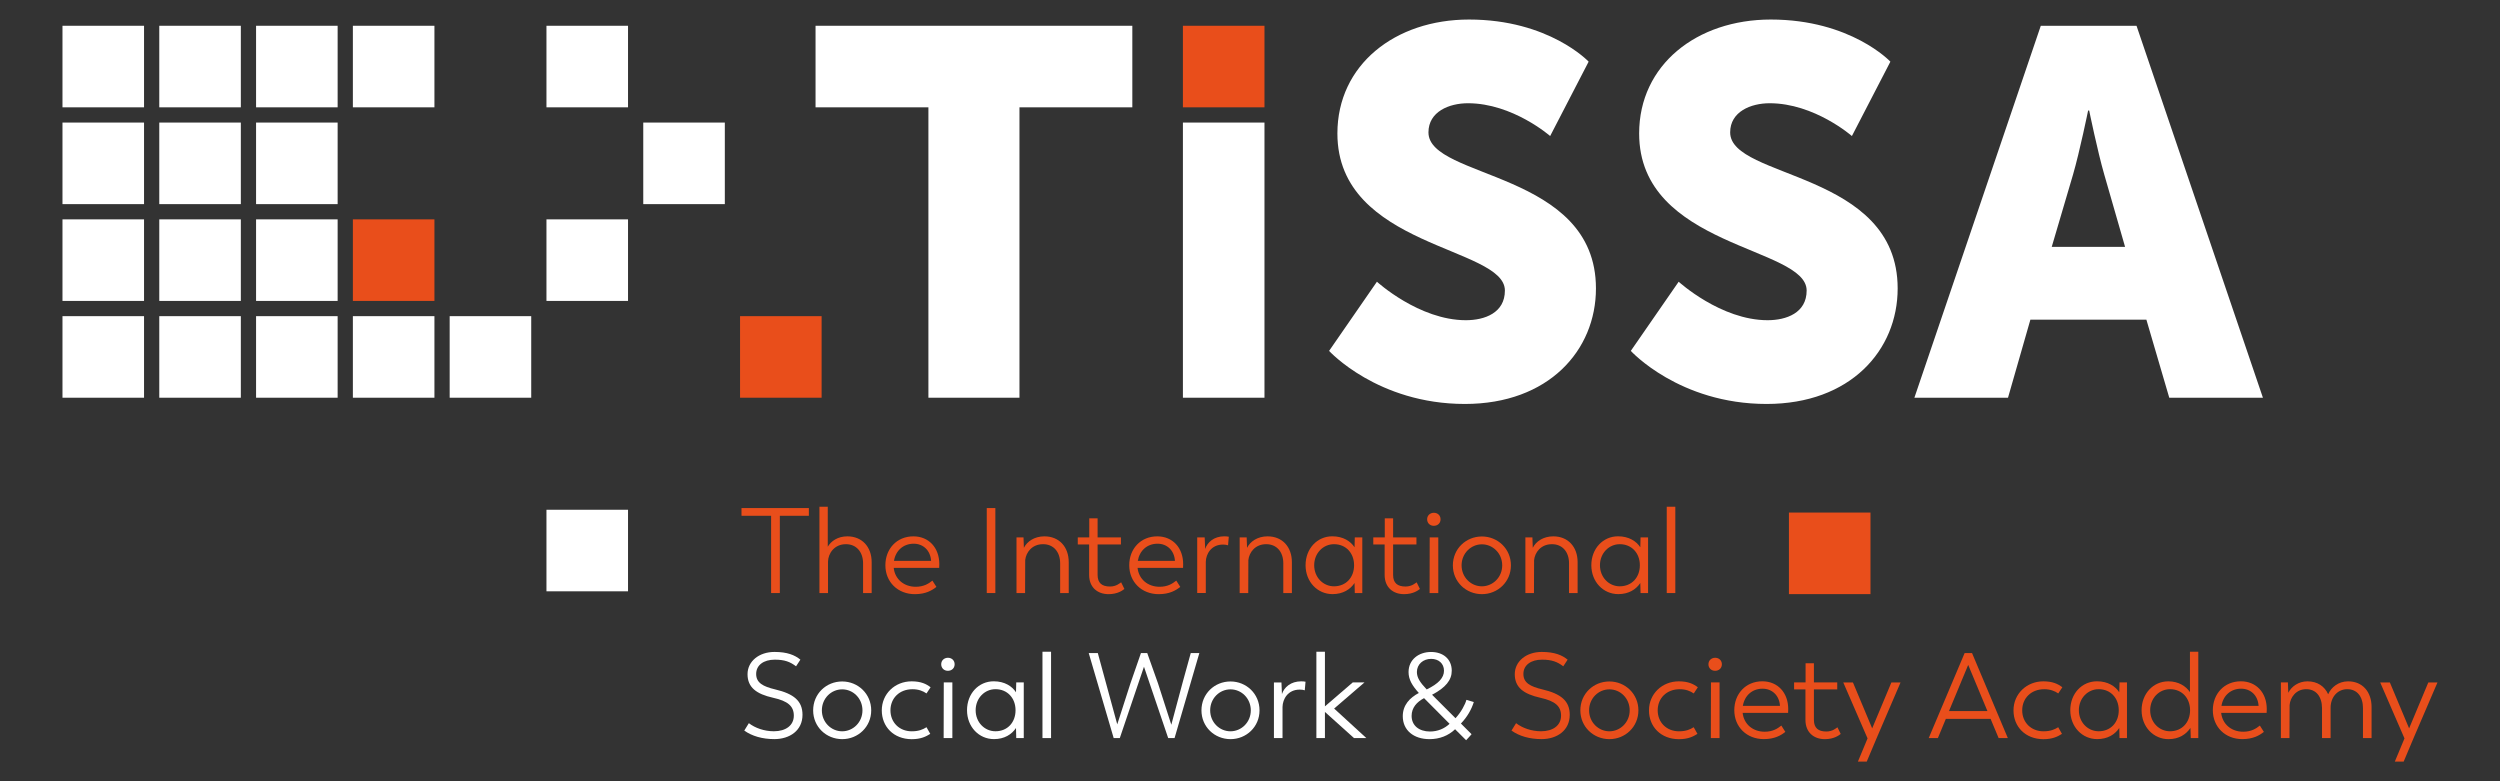 <?xml version="1.0" encoding="utf-8"?>
<!-- Generator: Adobe Illustrator 24.3.0, SVG Export Plug-In . SVG Version: 6.00 Build 0)  -->
<svg version="1.1" id="Laag_1" xmlns="http://www.w3.org/2000/svg" xmlns:xlink="http://www.w3.org/1999/xlink" x="0px" y="0px"
	 viewBox="0 0 605.39 189.16" style="enable-background:new 0 0 605.39 189.16;" xml:space="preserve">
<rect x="0" y="0" width="605.39" height="189.16" fill="#333333" stroke="none"/>
<style type="text/css">
	.st0{fill:#FFFFFF;}
	.st1{fill:#E94E1B;}
</style>
<polygon class="st0" points="224.82,25.99 197.49,25.99 197.49,6.24 274.2,6.24 274.2,25.99 246.87,25.99 246.87,96.31 
	224.82,96.31 "/>
<g>
	<path class="st0" d="M333.43,68.22c0,0,10.2,9.32,21.54,9.32c4.54,0,9.45-1.76,9.45-7.18c0-10.71-40.56-10.33-40.56-38.04
		c0-16.63,13.98-27.59,31.87-27.59c19.4,0,28.97,10.2,28.97,10.2l-9.32,18.01c0,0-9.07-7.94-19.9-7.94c-4.54,0-9.57,2.02-9.57,7.06
		c0,11.34,40.56,9.32,40.56,37.79c0,14.99-11.46,27.97-31.74,27.97c-21.16,0-32.88-12.85-32.88-12.85L333.43,68.22z"/>
	<path class="st0" d="M406.5,68.22c0,0,10.2,9.32,21.54,9.32c4.53,0,9.45-1.76,9.45-7.18c0-10.71-40.56-10.33-40.56-38.04
		c0-16.63,13.98-27.59,31.87-27.59c19.4,0,28.97,10.2,28.97,10.2l-9.32,18.01c0,0-9.07-7.94-19.91-7.94c-4.54,0-9.57,2.02-9.57,7.06
		c0,11.34,40.56,9.32,40.56,37.79c0,14.99-11.46,27.97-31.74,27.97c-21.17,0-32.88-12.85-32.88-12.85L406.5,68.22z"/>
	<path class="st0" d="M505.65,26.77c0,0-2.01,9.83-3.65,15.5l-5.16,17.51h17.76l-5.04-17.51c-1.64-5.67-3.65-15.5-3.65-15.5H505.65z
		 M519.76,77.41h-28.09l-5.42,18.9h-22.67l30.61-90.07h23.18l30.61,90.07H525.3L519.76,77.41z"/>
</g>
<rect x="286.45" y="29.68" class="st0" width="19.75" height="66.63"/>
<rect x="85.45" y="6.24" class="st0" width="19.75" height="19.75"/>
<rect x="62.01" y="29.68" class="st0" width="19.75" height="19.75"/>
<rect x="85.45" y="53.12" class="st1" width="19.75" height="19.75"/>
<rect x="62.01" y="6.24" class="st0" width="19.75" height="19.75"/>
<rect x="62.01" y="53.12" class="st0" width="19.75" height="19.75"/>
<rect x="38.57" y="6.24" class="st0" width="19.75" height="19.75"/>
<rect x="38.57" y="53.12" class="st0" width="19.75" height="19.75"/>
<rect x="15.13" y="6.24" class="st0" width="19.75" height="19.75"/>
<rect x="15.13" y="53.12" class="st0" width="19.75" height="19.75"/>
<rect x="85.45" y="76.56" class="st0" width="19.75" height="19.75"/>
<rect x="62.01" y="76.56" class="st0" width="19.75" height="19.75"/>
<rect x="38.57" y="76.56" class="st0" width="19.75" height="19.75"/>
<rect x="15.13" y="76.56" class="st0" width="19.75" height="19.75"/>
<rect x="38.57" y="29.68" class="st0" width="19.75" height="19.75"/>
<rect x="15.13" y="29.68" class="st0" width="19.75" height="19.75"/>
<rect x="155.77" y="29.68" class="st0" width="19.75" height="19.75"/>
<rect x="132.33" y="6.24" class="st0" width="19.75" height="19.75"/>
<rect x="132.33" y="53.12" class="st0" width="19.75" height="19.75"/>
<rect x="179.21" y="76.56" class="st1" width="19.75" height="19.75"/>
<rect x="433.2" y="124.12" class="st1" width="19.75" height="19.75"/>
<rect x="108.89" y="76.56" class="st0" width="19.75" height="19.75"/>
<rect x="132.33" y="123.44" class="st0" width="19.75" height="19.75"/>
<polygon class="st1" points="195.87,124.9 188.84,124.9 188.84,143.61 186.73,143.61 186.73,124.9 179.56,124.9 179.56,123.03 
	195.87,123.03 "/>
<g>
	<path class="st1" d="M211.08,136.15v7.46H209v-7.2c0-2.78-1.67-4.65-4.16-4.63c-2.87,0-4.3,2.32-4.33,4.22v7.61h-2.08v-20.9h2.02
		v9.69c0.79-1.37,2.43-2.52,4.74-2.52C208.71,129.88,211.08,132.37,211.08,136.15"/>
	<path class="st1" d="M216.48,135.82h8.99c-0.15-2.55-1.93-4.16-4.22-4.16C218.74,131.67,216.89,133.33,216.48,135.82
		 M227.43,137.52h-11.01c0.29,2.7,2.43,4.57,5.33,4.57c1.96,0,3.13-0.76,4.04-1.49l0.97,1.52c-1.06,0.85-2.61,1.76-5.21,1.76
		c-4.16,0-7.15-2.96-7.15-7c0-3.96,2.75-7,6.79-7c3.69,0,6.27,2.72,6.27,6.73C227.46,137.14,227.43,137.52,227.43,137.52"/>
</g>
<rect x="238.95" y="123.03" class="st1" width="2.08" height="20.58"/>
<g>
	<path class="st1" d="M258.8,136.15v7.46h-2.08v-7.2c0-2.84-1.67-4.65-4.16-4.63c-2.66,0-4.1,1.99-4.3,3.84l-0.03,7.99h-2.08v-13.47
		h1.7l0.09,2.52c0.76-1.52,2.52-2.78,4.98-2.78C256.43,129.88,258.8,132.37,258.8,136.15"/>
	<path class="st1" d="M263.74,139.22v-7.38h-2.75v-1.7h2.78v-4.63h2.02v4.63h5.65v1.7h-5.65v7.38c0,1.96,1.05,2.81,3.01,2.81
		c1.52,0,2.37-0.82,2.69-1.02l0.79,1.61c-0.41,0.32-1.61,1.26-3.84,1.26C265.73,143.87,263.74,142.21,263.74,139.22"/>
	<path class="st1" d="M275.53,135.82h8.99c-0.15-2.55-1.93-4.16-4.22-4.16C277.78,131.67,275.94,133.33,275.53,135.82
		 M286.48,137.52h-11.01c0.29,2.7,2.43,4.57,5.33,4.57c1.96,0,3.13-0.76,4.04-1.49l0.97,1.52c-1.06,0.85-2.61,1.76-5.21,1.76
		c-4.16,0-7.15-2.96-7.15-7c0-3.96,2.75-7,6.79-7c3.69,0,6.27,2.72,6.27,6.73C286.51,137.14,286.48,137.52,286.48,137.52"/>
	<path class="st1" d="M297.56,129.97l-0.18,2.08c-0.35-0.12-0.73-0.18-1.23-0.18c-2.84,0-4.13,2.28-4.16,4.21v7.52h-2.08v-13.47
		h1.81l0.12,2.81c0.53-1.64,2.14-3.07,4.65-3.07C296.89,129.88,297.27,129.91,297.56,129.97"/>
	<path class="st1" d="M312.84,136.15v7.46h-2.08v-7.2c0-2.84-1.67-4.65-4.16-4.63c-2.66,0-4.1,1.99-4.3,3.84l-0.03,7.99h-2.08
		v-13.47h1.7l0.09,2.52c0.76-1.52,2.52-2.78,4.98-2.78C310.47,129.88,312.84,132.37,312.84,136.15"/>
	<path class="st1" d="M327.9,136.88c0-2.93-1.96-5.1-4.86-5.1c-2.63,0-4.8,2.17-4.8,5.1c0,2.93,2.17,5.1,4.8,5.1
		C325.94,141.97,327.9,139.84,327.9,136.88 M329.89,130.14v13.47h-1.82l-0.06-2.43c-1.03,1.55-2.81,2.69-5.33,2.69
		c-3.66,0-6.53-2.99-6.53-7c0-4.01,2.81-7,6.47-7c2.63,0,4.45,1.2,5.39,2.66l0.06-2.4H329.89z"/>
	<path class="st1" d="M335.3,139.22v-7.38h-2.75v-1.7h2.78v-4.63h2.02v4.63H343v1.7h-5.65v7.38c0,1.96,1.05,2.81,3.01,2.81
		c1.52,0,2.37-0.82,2.69-1.02l0.79,1.61c-0.41,0.32-1.61,1.26-3.84,1.26C337.29,143.87,335.3,142.21,335.3,139.22"/>
	<path class="st1" d="M346.21,130.14h2.08v13.47h-2.11L346.21,130.14z M345.59,125.75c0-0.94,0.7-1.55,1.61-1.58
		c0.94,0,1.64,0.64,1.64,1.58c0,0.94-0.7,1.58-1.64,1.58C346.3,127.33,345.59,126.69,345.59,125.75"/>
	<path class="st1" d="M363.77,136.91c0-2.9-2.26-5.1-4.92-5.1c-2.66,0-4.92,2.2-4.92,5.1c0,2.87,2.25,5.07,4.92,5.07
		C361.52,141.97,363.77,139.77,363.77,136.91 M351.82,136.91c0-4.01,3.17-7,7.03-7c3.84,0,7.03,2.99,7.03,7
		c0,3.98-3.19,6.97-7.03,6.97C354.99,143.87,351.82,140.89,351.82,136.91"/>
	<path class="st1" d="M382.03,136.15v7.46h-2.08v-7.2c0-2.84-1.67-4.65-4.16-4.63c-2.66,0-4.1,1.99-4.3,3.84l-0.03,7.99h-2.08
		v-13.47h1.7l0.09,2.52c0.76-1.52,2.51-2.78,4.98-2.78C379.66,129.88,382.03,132.37,382.03,136.15"/>
	<path class="st1" d="M397.1,136.88c0-2.93-1.96-5.1-4.86-5.1c-2.63,0-4.8,2.17-4.8,5.1c0,2.93,2.17,5.1,4.8,5.1
		C395.14,141.97,397.1,139.84,397.1,136.88 M399.09,130.14v13.47h-1.82l-0.06-2.43c-1.03,1.55-2.81,2.69-5.33,2.69
		c-3.66,0-6.53-2.99-6.53-7c0-4.01,2.81-7,6.47-7c2.63,0,4.45,1.2,5.39,2.66l0.06-2.4H399.09z"/>
</g>
<rect x="403.61" y="122.71" class="st1" width="2.08" height="20.9"/>
<g>
	<path class="st0" d="M180.23,176.91l1.11-1.79c1.52,1.17,3.72,1.96,6.06,1.96c2.87,0,4.83-1.41,4.83-3.78
		c0-2.28-1.41-3.54-5.01-4.33c-4.07-0.91-6.2-2.52-6.2-5.71c0-3.11,2.78-5.39,6.53-5.39c3.08,0,4.92,0.76,6.27,1.87l-1.05,1.61
		c-1.43-1.08-2.75-1.61-5.15-1.61c-2.69,0-4.51,1.32-4.51,3.46c0,2.14,1.64,3.04,4.63,3.75c4.48,1.06,6.59,2.78,6.59,6.15
		c0,3.81-3.11,5.88-6.82,5.88C184.63,178.98,182.08,178.25,180.23,176.91"/>
	<path class="st0" d="M208.85,172.02c0-2.9-2.25-5.09-4.91-5.09c-2.67,0-4.92,2.19-4.92,5.09c0,2.87,2.26,5.07,4.92,5.07
		C206.6,177.08,208.85,174.89,208.85,172.02 M196.91,172.02c0-4.01,3.16-7,7.03-7c3.83,0,7.03,2.99,7.03,7
		c0,3.99-3.19,6.97-7.03,6.97C200.07,178.98,196.91,176,196.91,172.02"/>
	<path class="st0" d="M213.53,172.02c0-3.98,3.16-7.03,7.23-7.03c2.25,0,3.57,0.64,4.59,1.44l-0.99,1.49
		c-0.85-0.59-1.93-1.02-3.4-1.02c-3.16,0-5.33,2.17-5.33,5.12c0,2.9,2.14,5.07,5.15,5.07c1.7,0,2.7-0.44,3.58-0.99l0.91,1.61
		c-1.02,0.64-2.25,1.29-4.51,1.29C216.4,178.98,213.53,175.97,213.53,172.02"/>
	<path class="st0" d="M228.54,165.25h2.08v13.47h-2.11L228.54,165.25z M227.92,160.86c0-0.94,0.7-1.55,1.61-1.58
		c0.94,0,1.64,0.64,1.64,1.58s-0.7,1.58-1.64,1.58C228.63,162.44,227.92,161.8,227.92,160.86"/>
	<path class="st0" d="M245.92,171.99c0-2.93-1.96-5.1-4.86-5.1c-2.63,0-4.8,2.17-4.8,5.1c0,2.93,2.17,5.09,4.8,5.09
		C243.96,177.08,245.92,174.95,245.92,171.99 M247.91,165.25v13.47h-1.82l-0.06-2.43c-1.03,1.55-2.81,2.69-5.33,2.69
		c-3.66,0-6.53-2.98-6.53-7s2.81-7,6.47-7c2.63,0,4.45,1.2,5.39,2.66l0.06-2.4H247.91z"/>
</g>
<rect x="252.44" y="157.82" class="st0" width="2.08" height="20.91"/>
<polygon class="st0" points="290.43,158.14 284.43,178.72 282.88,178.72 277.02,161.45 271.17,178.72 269.68,178.72 263.64,158.14 
	265.84,158.14 270.55,175.41 273.74,165.49 276.29,158.14 277.81,158.14 280.42,165.49 283.64,175.5 286.39,165.23 288.35,158.14 
	"/>
<g>
	<path class="st0" d="M302.89,172.02c0-2.9-2.26-5.09-4.92-5.09c-2.66,0-4.92,2.19-4.92,5.09c0,2.87,2.25,5.07,4.92,5.07
		C300.63,177.08,302.89,174.89,302.89,172.02 M290.94,172.02c0-4.01,3.16-7,7.03-7c3.84,0,7.03,2.99,7.03,7
		c0,3.99-3.19,6.97-7.03,6.97C294.1,178.98,290.94,176,290.94,172.02"/>
	<path class="st0" d="M316.14,165.08l-0.18,2.08c-0.35-0.11-0.73-0.17-1.23-0.17c-2.84,0-4.13,2.28-4.16,4.21v7.53h-2.08v-13.47
		h1.82l0.12,2.81c0.53-1.64,2.14-3.08,4.65-3.08C315.47,164.99,315.85,165.02,316.14,165.08"/>
</g>
<polygon class="st0" points="327.87,178.72 320.84,172.4 320.84,178.72 318.77,178.72 318.77,157.82 320.84,157.82 320.84,171.05 
	327.58,165.25 330.42,165.25 323.07,171.58 330.86,178.72 "/>
<g>
	<path class="st0" d="M343.11,162.73c0,1.35,0.73,2.49,2.37,4.22c2.84-1.37,4.19-2.81,4.19-4.53c0-1.76-1.32-2.87-3.1-2.87
		C344.63,159.54,343.11,160.86,343.11,162.73 M351.02,175.27l-6.18-6.21c-1.76,0.94-3.01,2.31-3.01,4.3c0,2.34,1.81,3.78,4.45,3.78
		C348.09,177.14,349.76,176.47,351.02,175.27 M353.77,175.21l2.58,2.58c-0.03,0.09-0.79,0.88-1.32,1.46l-2.67-2.66
		c-1.61,1.55-3.75,2.4-6.2,2.4c-3.81,0-6.47-2.13-6.47-5.56c0-2.69,1.7-4.48,3.89-5.62c-1.61-1.79-2.49-3.25-2.49-5.07
		c0-3.01,2.46-4.86,5.45-4.86c2.9,0,5.01,1.7,5.01,4.54c0,2.28-1.49,4.1-4.77,5.82l5.68,5.68c1.35-1.46,2.37-3.37,2.64-4.45
		l1.79,0.53C356.35,171.75,355.32,173.6,353.77,175.21"/>
	<path class="st1" d="M366.02,176.91l1.11-1.79c1.52,1.17,3.72,1.96,6.06,1.96c2.87,0,4.83-1.41,4.83-3.78
		c0-2.28-1.41-3.54-5.01-4.33c-4.07-0.91-6.2-2.52-6.2-5.71c0-3.11,2.78-5.39,6.53-5.39c3.08,0,4.92,0.76,6.27,1.87l-1.05,1.61
		c-1.43-1.08-2.75-1.61-5.15-1.61c-2.69,0-4.51,1.32-4.51,3.46c0,2.14,1.64,3.04,4.63,3.75c4.48,1.06,6.59,2.78,6.59,6.15
		c0,3.81-3.11,5.88-6.82,5.88C370.41,178.98,367.86,178.25,366.02,176.91"/>
	<path class="st1" d="M394.64,172.02c0-2.9-2.25-5.09-4.91-5.09c-2.67,0-4.92,2.19-4.92,5.09c0,2.87,2.26,5.07,4.92,5.07
		C392.38,177.08,394.64,174.89,394.64,172.02 M382.69,172.02c0-4.01,3.16-7,7.03-7c3.83,0,7.03,2.99,7.03,7
		c0,3.99-3.19,6.97-7.03,6.97C385.86,178.98,382.69,176,382.69,172.02"/>
	<path class="st1" d="M399.31,172.02c0-3.98,3.16-7.03,7.23-7.03c2.25,0,3.57,0.64,4.6,1.44l-0.99,1.49
		c-0.85-0.59-1.93-1.02-3.4-1.02c-3.16,0-5.33,2.17-5.33,5.12c0,2.9,2.14,5.07,5.15,5.07c1.7,0,2.69-0.44,3.57-0.99l0.91,1.61
		c-1.02,0.64-2.25,1.29-4.51,1.29C402.18,178.98,399.31,175.97,399.31,172.02"/>
	<path class="st1" d="M414.32,165.25h2.08v13.47h-2.11L414.32,165.25z M413.71,160.86c0-0.94,0.7-1.55,1.61-1.58
		c0.94,0,1.64,0.64,1.64,1.58s-0.7,1.58-1.64,1.58C414.41,162.44,413.71,161.8,413.71,160.86"/>
	<path class="st1" d="M422.04,170.93h8.99c-0.15-2.55-1.93-4.16-4.22-4.16C424.3,166.77,422.46,168.44,422.04,170.93 M433,172.63
		h-11.01c0.29,2.69,2.43,4.56,5.33,4.56c1.96,0,3.13-0.76,4.04-1.49l0.97,1.53c-1.06,0.85-2.61,1.75-5.21,1.75
		c-4.16,0-7.15-2.96-7.15-7c0-3.95,2.75-7,6.79-7c3.69,0,6.27,2.72,6.27,6.73C433.03,172.25,433,172.63,433,172.63"/>
	<path class="st1" d="M437.2,174.33v-7.38h-2.75v-1.7h2.78v-4.63h2.02v4.63h5.65v1.7h-5.65v7.38c0,1.96,1.05,2.81,3.01,2.81
		c1.52,0,2.37-0.82,2.69-1.02l0.79,1.61c-0.41,0.32-1.61,1.26-3.84,1.26C439.19,178.99,437.2,177.32,437.2,174.33"/>
</g>
<polygon class="st1" points="458.01,165.26 453.36,176.38 448.7,165.26 446.36,165.26 452.24,178.81 449.9,184.43 452.04,184.43 
	454.61,178.34 460.23,165.26 "/>
<path class="st1" d="M471.96,172.19h9.31l-4.66-11.18L471.96,172.19z M482.03,174.07H471.2l-1.93,4.66h-2.22l8.7-20.59h1.79
	l8.67,20.59h-2.23L482.03,174.07z"/>
<g>
	<path class="st1" d="M487.58,172.02c0-3.98,3.17-7.03,7.23-7.03c2.25,0,3.57,0.64,4.6,1.44l-0.99,1.49
		c-0.85-0.59-1.93-1.02-3.4-1.02c-3.16,0-5.33,2.17-5.33,5.12c0,2.9,2.14,5.07,5.15,5.07c1.7,0,2.69-0.44,3.57-0.99l0.91,1.61
		c-1.02,0.64-2.25,1.29-4.51,1.29C490.45,178.98,487.58,175.97,487.58,172.02"/>
	<path class="st1" d="M513.07,171.99c0-2.93-1.96-5.1-4.86-5.1c-2.63,0-4.8,2.17-4.8,5.1c0,2.93,2.17,5.09,4.8,5.09
		C511.11,177.08,513.07,174.95,513.07,171.99 M515.06,165.25v13.47h-1.81l-0.06-2.43c-1.03,1.55-2.81,2.69-5.33,2.69
		c-3.66,0-6.53-2.98-6.53-7s2.81-7,6.47-7c2.64,0,4.45,1.2,5.39,2.66l0.06-2.4H515.06z"/>
	<path class="st1" d="M530.34,171.99c0-2.93-1.96-5.1-4.86-5.1c-2.63,0-4.8,2.17-4.8,5.1c0,2.93,2.17,5.09,4.8,5.09
		C528.37,177.08,530.34,174.95,530.34,171.99 M532.33,157.82v20.91h-1.82l-0.08-2.46c-1.03,1.55-2.79,2.72-5.3,2.72
		c-3.66,0-6.53-2.98-6.53-7c0-4.01,2.81-7,6.47-7c2.52,0,4.28,1.2,5.24,2.61v-9.78H532.33z"/>
	<path class="st1" d="M537.94,170.93h8.99c-0.15-2.55-1.93-4.16-4.22-4.16C540.19,166.77,538.34,168.44,537.94,170.93
		 M548.88,172.63h-11.01c0.29,2.69,2.43,4.56,5.33,4.56c1.96,0,3.13-0.76,4.04-1.49l0.97,1.53c-1.06,0.85-2.61,1.75-5.21,1.75
		c-4.16,0-7.15-2.96-7.15-7c0-3.95,2.75-7,6.79-7c3.69,0,6.27,2.72,6.27,6.73C548.91,172.25,548.88,172.63,548.88,172.63"/>
	<path class="st1" d="M574.29,171.23v7.49h-2.08v-7.23c0-2.78-1.4-4.6-3.8-4.6c-2.46,0-4.04,2.05-4.04,4.45v7.38h-2.08v-7.23
		c0-2.78-1.44-4.63-3.84-4.6c-2.46,0-3.84,1.99-4.01,3.84l-0.03,7.99h-2.08v-13.47h1.7l0.09,2.52c0.76-1.53,2.49-2.78,4.65-2.78
		c2.4,0,4.16,1.2,5.01,3.13c0.7-1.64,2.46-3.13,4.83-3.13C572.06,164.99,574.29,167.48,574.29,171.23"/>
</g>
<polygon class="st1" points="588.03,165.26 583.38,176.38 578.72,165.26 576.38,165.26 582.26,178.81 579.92,184.43 582.06,184.43 
	584.63,178.34 590.25,165.26 "/>
<rect x="286.45" y="6.24" class="st1" width="19.75" height="19.75"/>
</svg>
